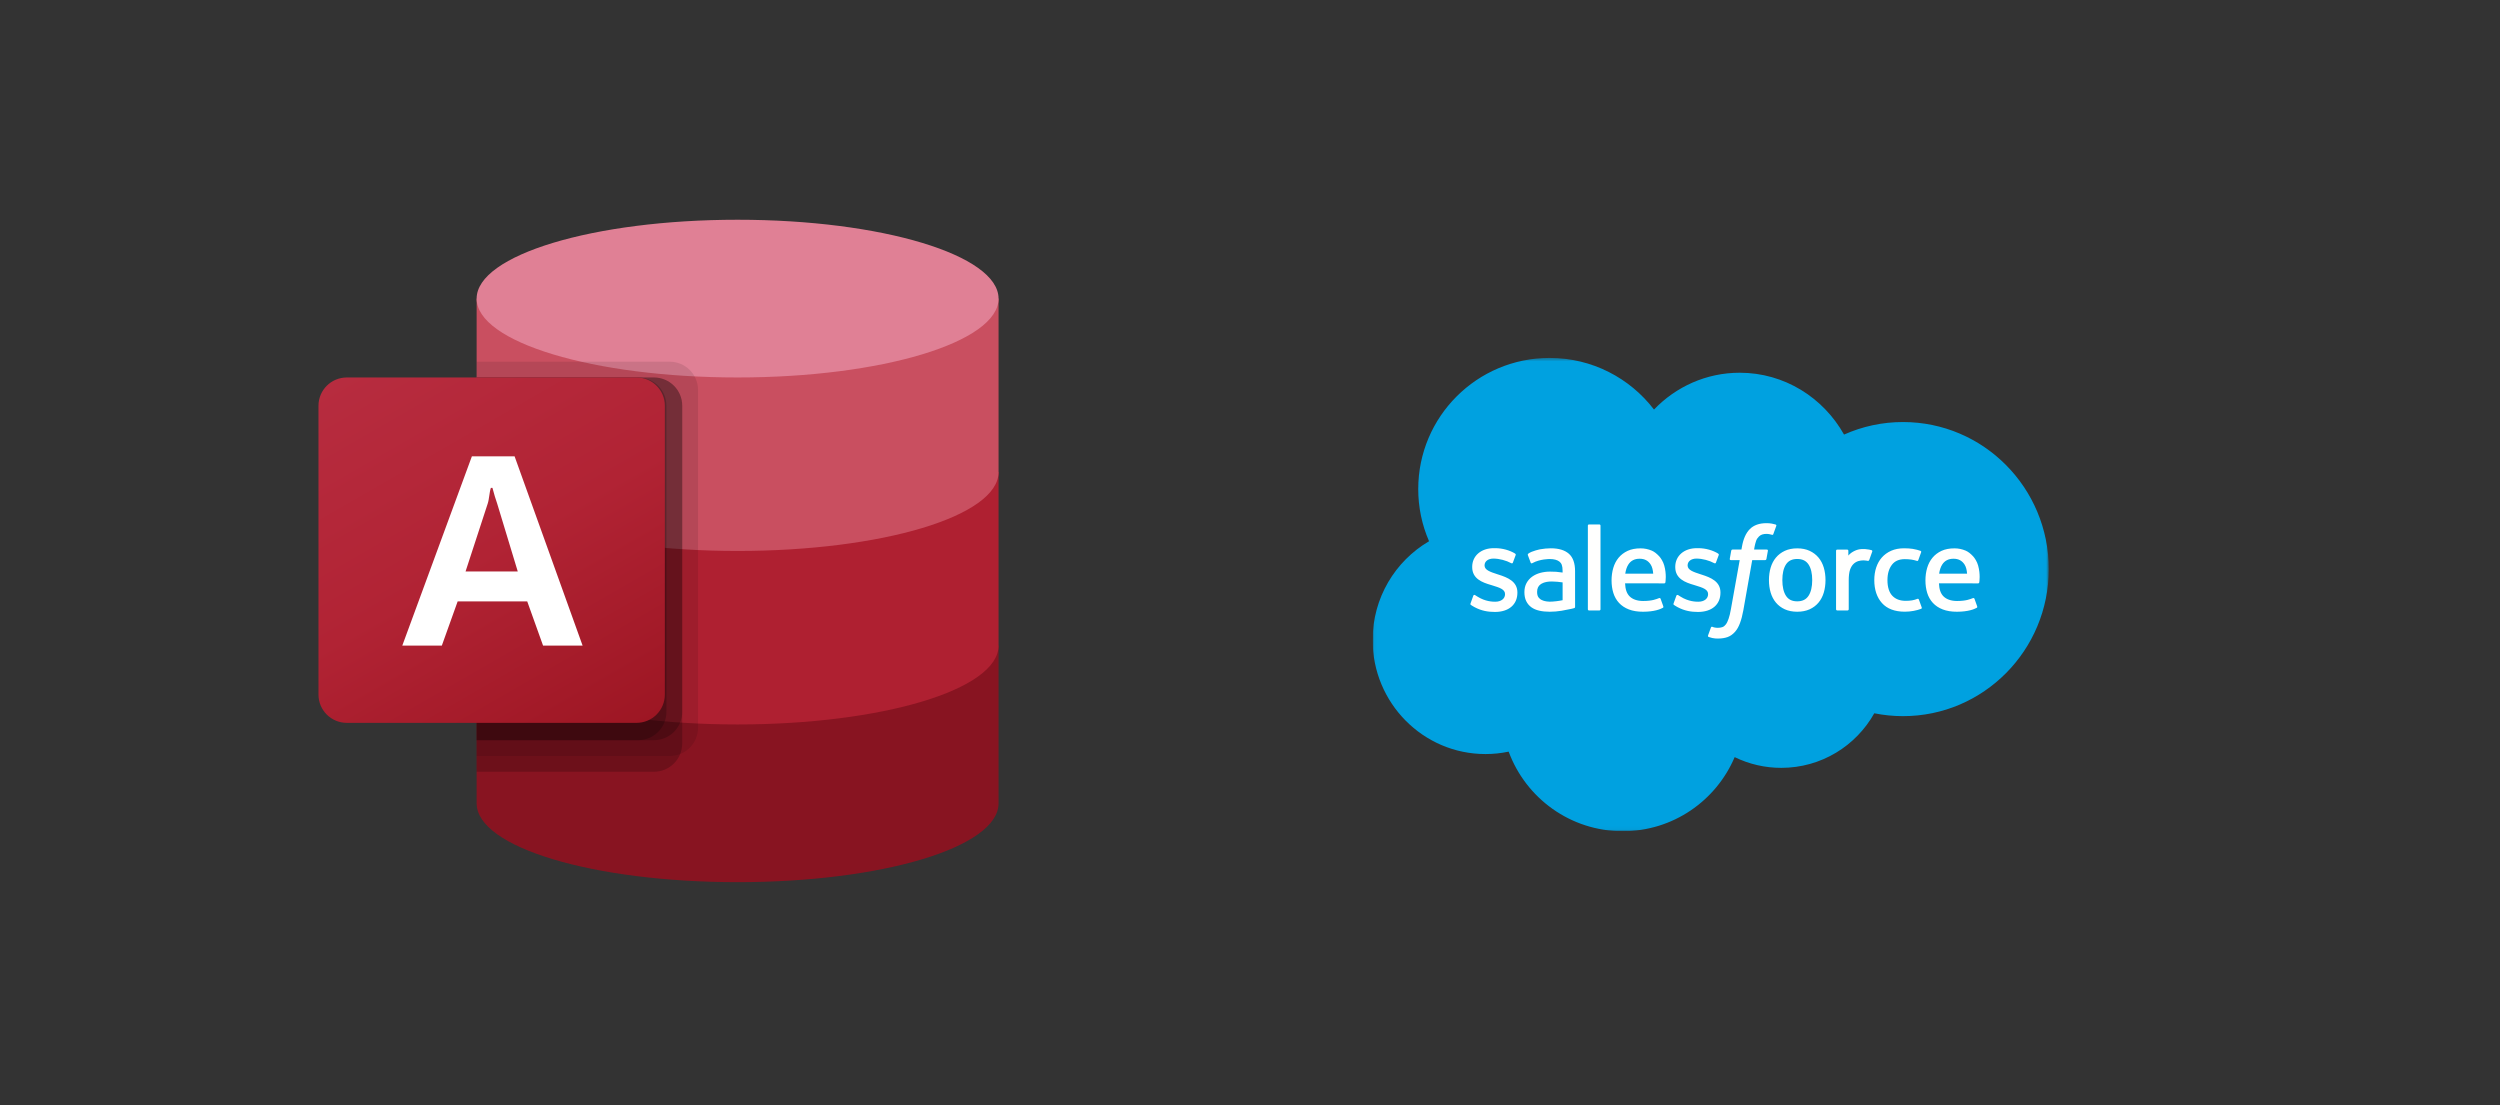 <svg width="785" height="347" viewBox="0 0 785 347" fill="none" xmlns="http://www.w3.org/2000/svg">
<rect x="0" y="0" width="785" height="347" fill="#333333" stroke="none"/>
<g clip-path="url(#clip0_47300_134)">
<mask id="mask0_47300_134" style="mask-type:luminance" maskUnits="userSpaceOnUse" x="431" y="112" width="213" height="149">
<path d="M431.048 112.39H643.317V260.953H431.048V112.39Z" fill="white"/>
</mask>
<g mask="url(#mask0_47300_134)">
<path fill-rule="evenodd" clip-rule="evenodd" d="M519.353 128.598C526.2 121.465 535.734 117.039 546.277 117.039C560.291 117.039 572.52 124.854 579.03 136.457C584.855 133.854 591.165 132.513 597.545 132.521C622.823 132.521 643.316 153.193 643.316 178.694C643.316 204.196 622.823 224.869 597.545 224.869C594.458 224.869 591.443 224.558 588.527 223.97C582.794 234.196 571.865 241.107 559.324 241.107C554.252 241.114 549.245 239.962 544.685 237.738C538.874 251.413 525.328 261 509.546 261C493.106 261 479.096 250.6 473.722 236.013C471.326 236.519 468.885 236.773 466.437 236.772C446.865 236.772 431 220.74 431 200.966C431 187.712 438.127 176.14 448.72 169.95C446.476 164.782 445.321 159.207 445.327 153.573C445.327 130.829 463.79 112.39 486.565 112.39C499.936 112.39 511.819 118.746 519.353 128.598Z" fill="#00A1E0"/>
</g>
<path fill-rule="evenodd" clip-rule="evenodd" d="M461.752 189.456C461.619 189.803 461.8 189.876 461.843 189.938C462.241 190.226 462.646 190.435 463.055 190.67C465.22 191.816 467.266 192.152 469.404 192.152C473.759 192.152 476.464 189.837 476.464 186.108V186.035C476.464 182.587 473.41 181.334 470.548 180.43L470.174 180.309C468.016 179.608 466.153 179.002 466.153 177.58V177.507C466.153 176.29 467.242 175.395 468.929 175.395C470.805 175.395 473.029 176.018 474.463 176.81C474.463 176.81 474.885 177.083 475.039 176.675C475.123 176.454 475.847 174.503 475.925 174.291C476.007 174.063 475.862 173.89 475.713 173.801C474.076 172.803 471.814 172.125 469.473 172.125L469.039 172.126C465.052 172.126 462.269 174.537 462.269 177.986V178.061C462.269 181.696 465.339 182.878 468.216 183.699L468.677 183.843C470.772 184.486 472.581 185.041 472.581 186.515V186.588C472.581 187.937 471.405 188.94 469.512 188.94C468.778 188.94 466.435 188.927 463.902 187.326C463.596 187.147 463.421 187.019 463.185 186.874C463.06 186.799 462.748 186.662 462.612 187.071L461.752 189.456ZM525.51 189.456C525.377 189.803 525.558 189.876 525.602 189.938C525.999 190.226 526.405 190.435 526.813 190.67C528.979 191.816 531.025 192.152 533.162 192.152C537.517 192.152 540.223 189.837 540.223 186.108V186.035C540.223 182.587 537.17 181.334 534.307 180.43L533.933 180.309C531.775 179.608 529.911 179.002 529.911 177.58V177.507C529.911 176.29 531.001 175.395 532.689 175.395C534.564 175.395 536.787 176.018 538.221 176.81C538.221 176.81 538.643 177.083 538.798 176.675C538.881 176.454 539.606 174.503 539.682 174.291C539.766 174.063 539.62 173.89 539.472 173.801C537.834 172.803 535.573 172.125 533.232 172.125L532.796 172.126C528.811 172.126 526.028 174.537 526.028 177.986V178.061C526.028 181.696 529.097 182.878 531.974 183.699L532.435 183.843C534.531 184.486 536.34 185.041 536.34 186.515V186.588C536.34 187.937 535.163 188.94 533.272 188.94C532.536 188.94 530.192 188.927 527.661 187.326C527.354 187.147 527.175 187.024 526.943 186.874C526.864 186.824 526.496 186.681 526.371 187.071L525.51 189.456ZM569.036 182.151C569.036 184.257 568.643 185.92 567.871 187.093C567.103 188.255 565.945 188.821 564.329 188.821C562.714 188.821 561.561 188.256 560.806 187.094C560.044 185.921 559.657 184.257 559.657 182.151C559.657 180.046 560.044 178.388 560.806 177.227C561.561 176.077 562.714 175.518 564.329 175.518C565.945 175.518 567.103 176.078 567.871 177.228C568.645 178.388 569.036 180.046 569.036 182.151ZM572.673 178.245C572.315 177.036 571.759 175.973 571.018 175.086C570.277 174.197 569.338 173.481 568.226 172.963C567.115 172.445 565.804 172.182 564.329 172.182C562.854 172.182 561.543 172.445 560.431 172.963C559.32 173.481 558.381 174.197 557.639 175.088C556.899 175.976 556.342 177.038 555.985 178.245C555.63 179.444 555.45 180.758 555.45 182.151C555.45 183.544 555.63 184.859 555.985 186.057C556.342 187.263 556.898 188.325 557.64 189.215C558.382 190.106 559.323 190.815 560.432 191.321C561.545 191.826 562.855 192.084 564.329 192.084C565.803 192.084 567.113 191.826 568.224 191.321C569.335 190.815 570.275 190.106 571.018 189.215C571.759 188.328 572.315 187.264 572.673 186.057C573.027 184.857 573.207 183.542 573.207 182.151C573.207 180.76 573.027 179.444 572.673 178.245ZM602.525 188.257C602.406 187.903 602.061 188.037 602.061 188.037C601.533 188.239 600.971 188.426 600.371 188.519C599.765 188.615 599.095 188.662 598.378 188.662C596.621 188.662 595.22 188.139 594.221 187.104C593.217 186.069 592.653 184.397 592.659 182.134C592.665 180.078 593.163 178.529 594.055 177.348C594.94 176.174 596.291 175.572 598.087 175.572C599.587 175.572 600.732 175.746 601.931 176.122C601.931 176.122 602.216 176.246 602.352 175.871C602.671 174.987 602.907 174.358 603.247 173.387C603.344 173.11 603.107 172.993 603.02 172.959C602.549 172.775 601.436 172.473 600.595 172.346C599.81 172.226 598.892 172.164 597.867 172.164C596.341 172.164 594.979 172.425 593.816 172.943C592.654 173.46 591.669 174.175 590.888 175.063C590.107 175.954 589.512 177.017 589.119 178.223C588.725 179.423 588.526 180.739 588.526 182.136C588.526 185.151 589.34 187.587 590.945 189.372C592.555 191.163 594.97 192.073 598.122 192.073C599.985 192.073 601.895 191.696 603.271 191.155C603.271 191.155 603.533 191.028 603.419 190.722L602.525 188.257ZM608.886 180.131C609.06 178.96 609.381 177.987 609.881 177.227C610.635 176.077 611.784 175.443 613.399 175.443C615.016 175.443 616.08 176.078 616.848 177.228C617.355 177.989 617.577 179.002 617.663 180.133L608.886 180.131ZM621.125 177.559C620.816 176.393 620.053 175.216 619.551 174.678C618.759 173.825 617.984 173.227 617.214 172.897C616.1 172.423 614.901 172.18 613.69 172.182C612.154 172.182 610.759 172.441 609.627 172.972C608.493 173.504 607.541 174.231 606.794 175.134C606.046 176.037 605.485 177.111 605.127 178.33C604.768 179.541 604.587 180.862 604.587 182.257C604.587 183.675 604.775 184.997 605.145 186.186C605.519 187.385 606.119 188.438 606.928 189.314C607.737 190.193 608.779 190.882 610.023 191.363C611.261 191.843 612.765 192.092 614.49 192.086C618.046 192.074 619.915 191.282 620.688 190.855C620.824 190.779 620.953 190.647 620.792 190.267L619.987 188.014C619.864 187.678 619.524 187.799 619.524 187.799C618.642 188.129 617.393 188.716 614.472 188.71C612.564 188.707 611.15 188.143 610.262 187.262C609.353 186.361 608.907 185.038 608.831 183.169L621.135 183.178C621.135 183.178 621.459 183.175 621.493 182.858C621.506 182.727 621.915 180.331 621.125 177.559ZM510.329 180.131C510.503 178.96 510.824 177.987 511.323 177.227C512.078 176.077 513.225 175.443 514.842 175.443C516.459 175.443 517.524 176.078 518.291 177.228C518.798 177.989 519.019 179.002 519.106 180.133L510.329 180.131ZM522.568 177.559C522.259 176.393 521.495 175.216 520.994 174.678C520.202 173.825 519.428 173.227 518.657 172.897C517.543 172.424 516.344 172.18 515.133 172.182C513.597 172.182 512.202 172.441 511.07 172.972C509.936 173.504 508.984 174.231 508.236 175.134C507.489 176.037 506.928 177.111 506.569 178.33C506.211 179.541 506.03 180.862 506.03 182.257C506.03 183.675 506.217 184.997 506.589 186.186C506.962 187.385 507.562 188.438 508.371 189.314C509.18 190.193 510.221 190.882 511.465 191.363C512.704 191.843 514.207 192.092 515.933 192.086C519.488 192.074 521.359 191.282 522.131 190.855C522.267 190.779 522.396 190.647 522.235 190.267L521.43 188.014C521.306 187.678 520.966 187.799 520.966 187.799C520.085 188.129 518.836 188.716 515.914 188.71C514.007 188.707 512.593 188.143 511.704 187.262C510.796 186.361 510.349 185.038 510.273 183.169L522.578 183.178C522.578 183.178 522.902 183.175 522.936 182.858C522.949 182.727 523.358 180.331 522.568 177.559ZM483.729 188.189C483.247 187.804 483.179 187.71 483.02 187.459C482.775 187.082 482.651 186.546 482.651 185.859C482.651 184.778 483.009 184 483.749 183.477C483.741 183.478 484.81 182.555 487.318 182.588C488.437 182.607 489.553 182.703 490.659 182.872V188.466H490.661C490.661 188.466 489.097 188.802 487.336 188.908C484.833 189.058 483.722 188.187 483.729 188.189ZM488.626 179.541C488.127 179.505 487.48 179.487 486.705 179.487C485.651 179.487 484.631 179.618 483.674 179.875C482.713 180.134 481.849 180.535 481.105 181.066C480.362 181.597 479.751 182.292 479.32 183.096C478.883 183.908 478.661 184.862 478.661 185.932C478.661 187.023 478.851 187.969 479.225 188.741C479.591 189.507 480.143 190.169 480.83 190.668C481.514 191.166 482.358 191.531 483.337 191.754C484.304 191.975 485.399 192.086 486.596 192.086C487.859 192.086 489.116 191.98 490.334 191.775C491.371 191.596 492.404 191.395 493.433 191.173C493.844 191.078 494.296 190.954 494.296 190.954C494.6 190.877 494.577 190.552 494.577 190.552L494.57 179.298C494.57 176.83 493.911 175.001 492.614 173.865C491.323 172.735 489.422 172.164 486.962 172.164C486.039 172.164 484.555 172.289 483.664 172.467C483.664 172.467 480.977 172.988 479.871 173.855C479.871 173.855 479.628 174.005 479.76 174.344L480.632 176.684C480.74 176.988 481.036 176.884 481.036 176.884C481.036 176.884 481.129 176.848 481.238 176.783C483.605 175.496 486.599 175.534 486.599 175.534C487.929 175.534 488.953 175.803 489.641 176.33C490.313 176.845 490.654 177.621 490.654 179.262V179.782C489.598 179.629 488.626 179.541 488.626 179.541ZM587.883 173.201C587.901 173.16 587.91 173.116 587.91 173.071C587.91 173.026 587.902 172.982 587.884 172.941C587.867 172.899 587.842 172.862 587.81 172.83C587.778 172.799 587.74 172.775 587.698 172.758C587.488 172.679 586.442 172.458 585.635 172.408C584.088 172.311 583.231 172.572 582.462 172.918C581.699 173.262 580.854 173.818 580.383 174.453L580.381 172.952C580.381 172.746 580.235 172.58 580.028 172.58H576.873C576.669 172.58 576.521 172.746 576.521 172.952V191.309C576.521 191.408 576.56 191.503 576.63 191.573C576.7 191.643 576.795 191.683 576.894 191.683H580.128C580.227 191.683 580.322 191.643 580.392 191.573C580.461 191.503 580.501 191.408 580.501 191.309V182.139C580.501 180.907 580.636 179.68 580.907 178.909C581.174 178.145 581.537 177.536 581.986 177.099C582.412 176.676 582.933 176.363 583.506 176.184C584.042 176.03 584.598 175.952 585.156 175.952C585.8 175.952 586.508 176.117 586.508 176.117C586.745 176.144 586.877 175.999 586.958 175.785C587.169 175.223 587.768 173.537 587.883 173.201Z" fill="#FFFFFE"/>
<path fill-rule="evenodd" clip-rule="evenodd" d="M557.535 164.695C557.136 164.574 556.73 164.478 556.319 164.406C555.766 164.314 555.207 164.27 554.646 164.276C552.421 164.276 550.666 164.905 549.435 166.147C548.211 167.38 547.379 169.257 546.962 171.728L546.811 172.562H544.017C544.017 172.562 543.677 172.548 543.605 172.92L543.146 175.479C543.114 175.724 543.219 175.877 543.547 175.875H546.267L543.507 191.277C543.291 192.517 543.044 193.537 542.77 194.31C542.5 195.073 542.237 195.645 541.912 196.06C541.598 196.462 541.3 196.758 540.786 196.93C540.361 197.073 539.873 197.138 539.338 197.138C539.04 197.138 538.643 197.088 538.351 197.03C538.058 196.972 537.906 196.907 537.687 196.815C537.687 196.815 537.368 196.693 537.242 197.013C537.14 197.274 536.415 199.267 536.33 199.514C536.242 199.757 536.365 199.949 536.519 200.004C536.881 200.134 537.15 200.217 537.643 200.333C538.328 200.494 538.905 200.505 539.446 200.505C540.579 200.505 541.611 200.345 542.467 200.036C543.328 199.725 544.078 199.183 544.741 198.449C545.458 197.657 545.908 196.828 546.34 195.697C546.767 194.576 547.13 193.184 547.421 191.562L550.194 175.875H554.247C554.247 175.875 554.589 175.888 554.66 175.517L555.118 172.958C555.15 172.713 555.046 172.56 554.717 172.562H550.783C550.802 172.473 550.981 171.089 551.432 169.786C551.625 169.23 551.988 168.782 552.295 168.473C552.582 168.18 552.936 167.96 553.326 167.832C553.753 167.7 554.199 167.636 554.646 167.642C555.017 167.642 555.38 167.686 555.657 167.744C556.039 167.825 556.187 167.868 556.287 167.898C556.688 168.02 556.742 167.902 556.821 167.707L557.761 165.124C557.858 164.846 557.623 164.729 557.535 164.695ZM502.558 191.309C502.558 191.515 502.411 191.683 502.205 191.683H498.942C498.736 191.683 498.589 191.515 498.589 191.309V165.045C498.589 164.84 498.736 164.674 498.942 164.674H502.205C502.411 164.674 502.558 164.84 502.558 165.045V191.309Z" fill="#FFFFFE"/>
</g>
<g clip-path="url(#clip1_47300_134)">
<path d="M149.662 202.714V252.238C149.662 266.105 186.412 277 231.604 277C276.797 277 313.547 266.105 313.547 252.238V202.714H149.662Z" fill="#881421"/>
<path d="M149.662 148.238V202.714C149.662 216.581 186.412 227.476 231.604 227.476C276.797 227.476 313.547 216.581 313.547 202.714V148.238H149.662Z" fill="#AF2031"/>
<path d="M149.662 93.762V148.238C149.662 162.105 186.412 173 231.604 173C276.797 173 313.547 162.105 313.547 148.238V93.762H149.662Z" fill="#C94F60"/>
<path d="M231.604 118.524C276.86 118.524 313.547 107.438 313.547 93.762C313.547 80.086 276.86 69 231.604 69C186.349 69 149.662 80.086 149.662 93.762C149.662 107.438 186.349 118.524 231.604 118.524Z" fill="#E08095"/>
<path opacity="0.1" d="M210.25 113.572H149.662V237.381H210.25C215.216 237.381 219.189 233.419 219.189 228.467V122.486C219.189 117.533 215.216 113.572 210.25 113.572Z" fill="black"/>
<path opacity="0.2" d="M205.284 118.524H149.662V242.333H205.284C210.25 242.333 214.223 238.371 214.223 233.419V127.438C214.223 122.486 210.25 118.524 205.284 118.524Z" fill="black"/>
<path opacity="0.2" d="M205.284 118.524H149.662V232.428H205.284C210.25 232.428 214.223 228.467 214.223 223.514V127.438C214.223 122.486 210.25 118.524 205.284 118.524Z" fill="black"/>
<path opacity="0.2" d="M200.317 118.524H149.662V232.428H200.317C205.284 232.428 209.257 228.467 209.257 223.514V127.438C209.257 122.486 205.284 118.524 200.317 118.524Z" fill="black"/>
<path d="M108.939 118.524H199.821C204.787 118.524 208.76 122.486 208.76 127.438V218.067C208.76 223.019 204.787 226.981 199.821 226.981H108.939C103.973 226.981 100 223.019 100 218.067V127.438C100 122.486 103.973 118.524 108.939 118.524Z" fill="url(#paint0_linear_47300_134)"/>
<path d="M148.172 143.286H161.58L182.935 202.714H170.52L165.553 188.848H143.702L138.736 202.714H126.32L148.172 143.286ZM162.574 179.438L156.118 158.143C155.621 156.657 155.124 155.171 154.628 153.19H154.131C153.634 154.676 153.634 156.657 153.138 158.143L146.185 179.438H162.574Z" fill="white"/>
</g>
<defs>
<linearGradient id="paint0_linear_47300_134" x1="118.98" y1="111.43" x2="189.979" y2="234.741" gradientUnits="userSpaceOnUse">
<stop stop-color="#B72C3F"/>
<stop offset="0.5" stop-color="#B12334"/>
<stop offset="1" stop-color="#9D1623"/>
</linearGradient>
<clipPath id="clip0_47300_134">
<rect width="212.969" height="149" fill="white" transform="translate(431 112)"/>
</clipPath>
<clipPath id="clip1_47300_134">
<rect width="213.547" height="208" fill="white" transform="translate(100 69)"/>
</clipPath>
</defs>
</svg>
